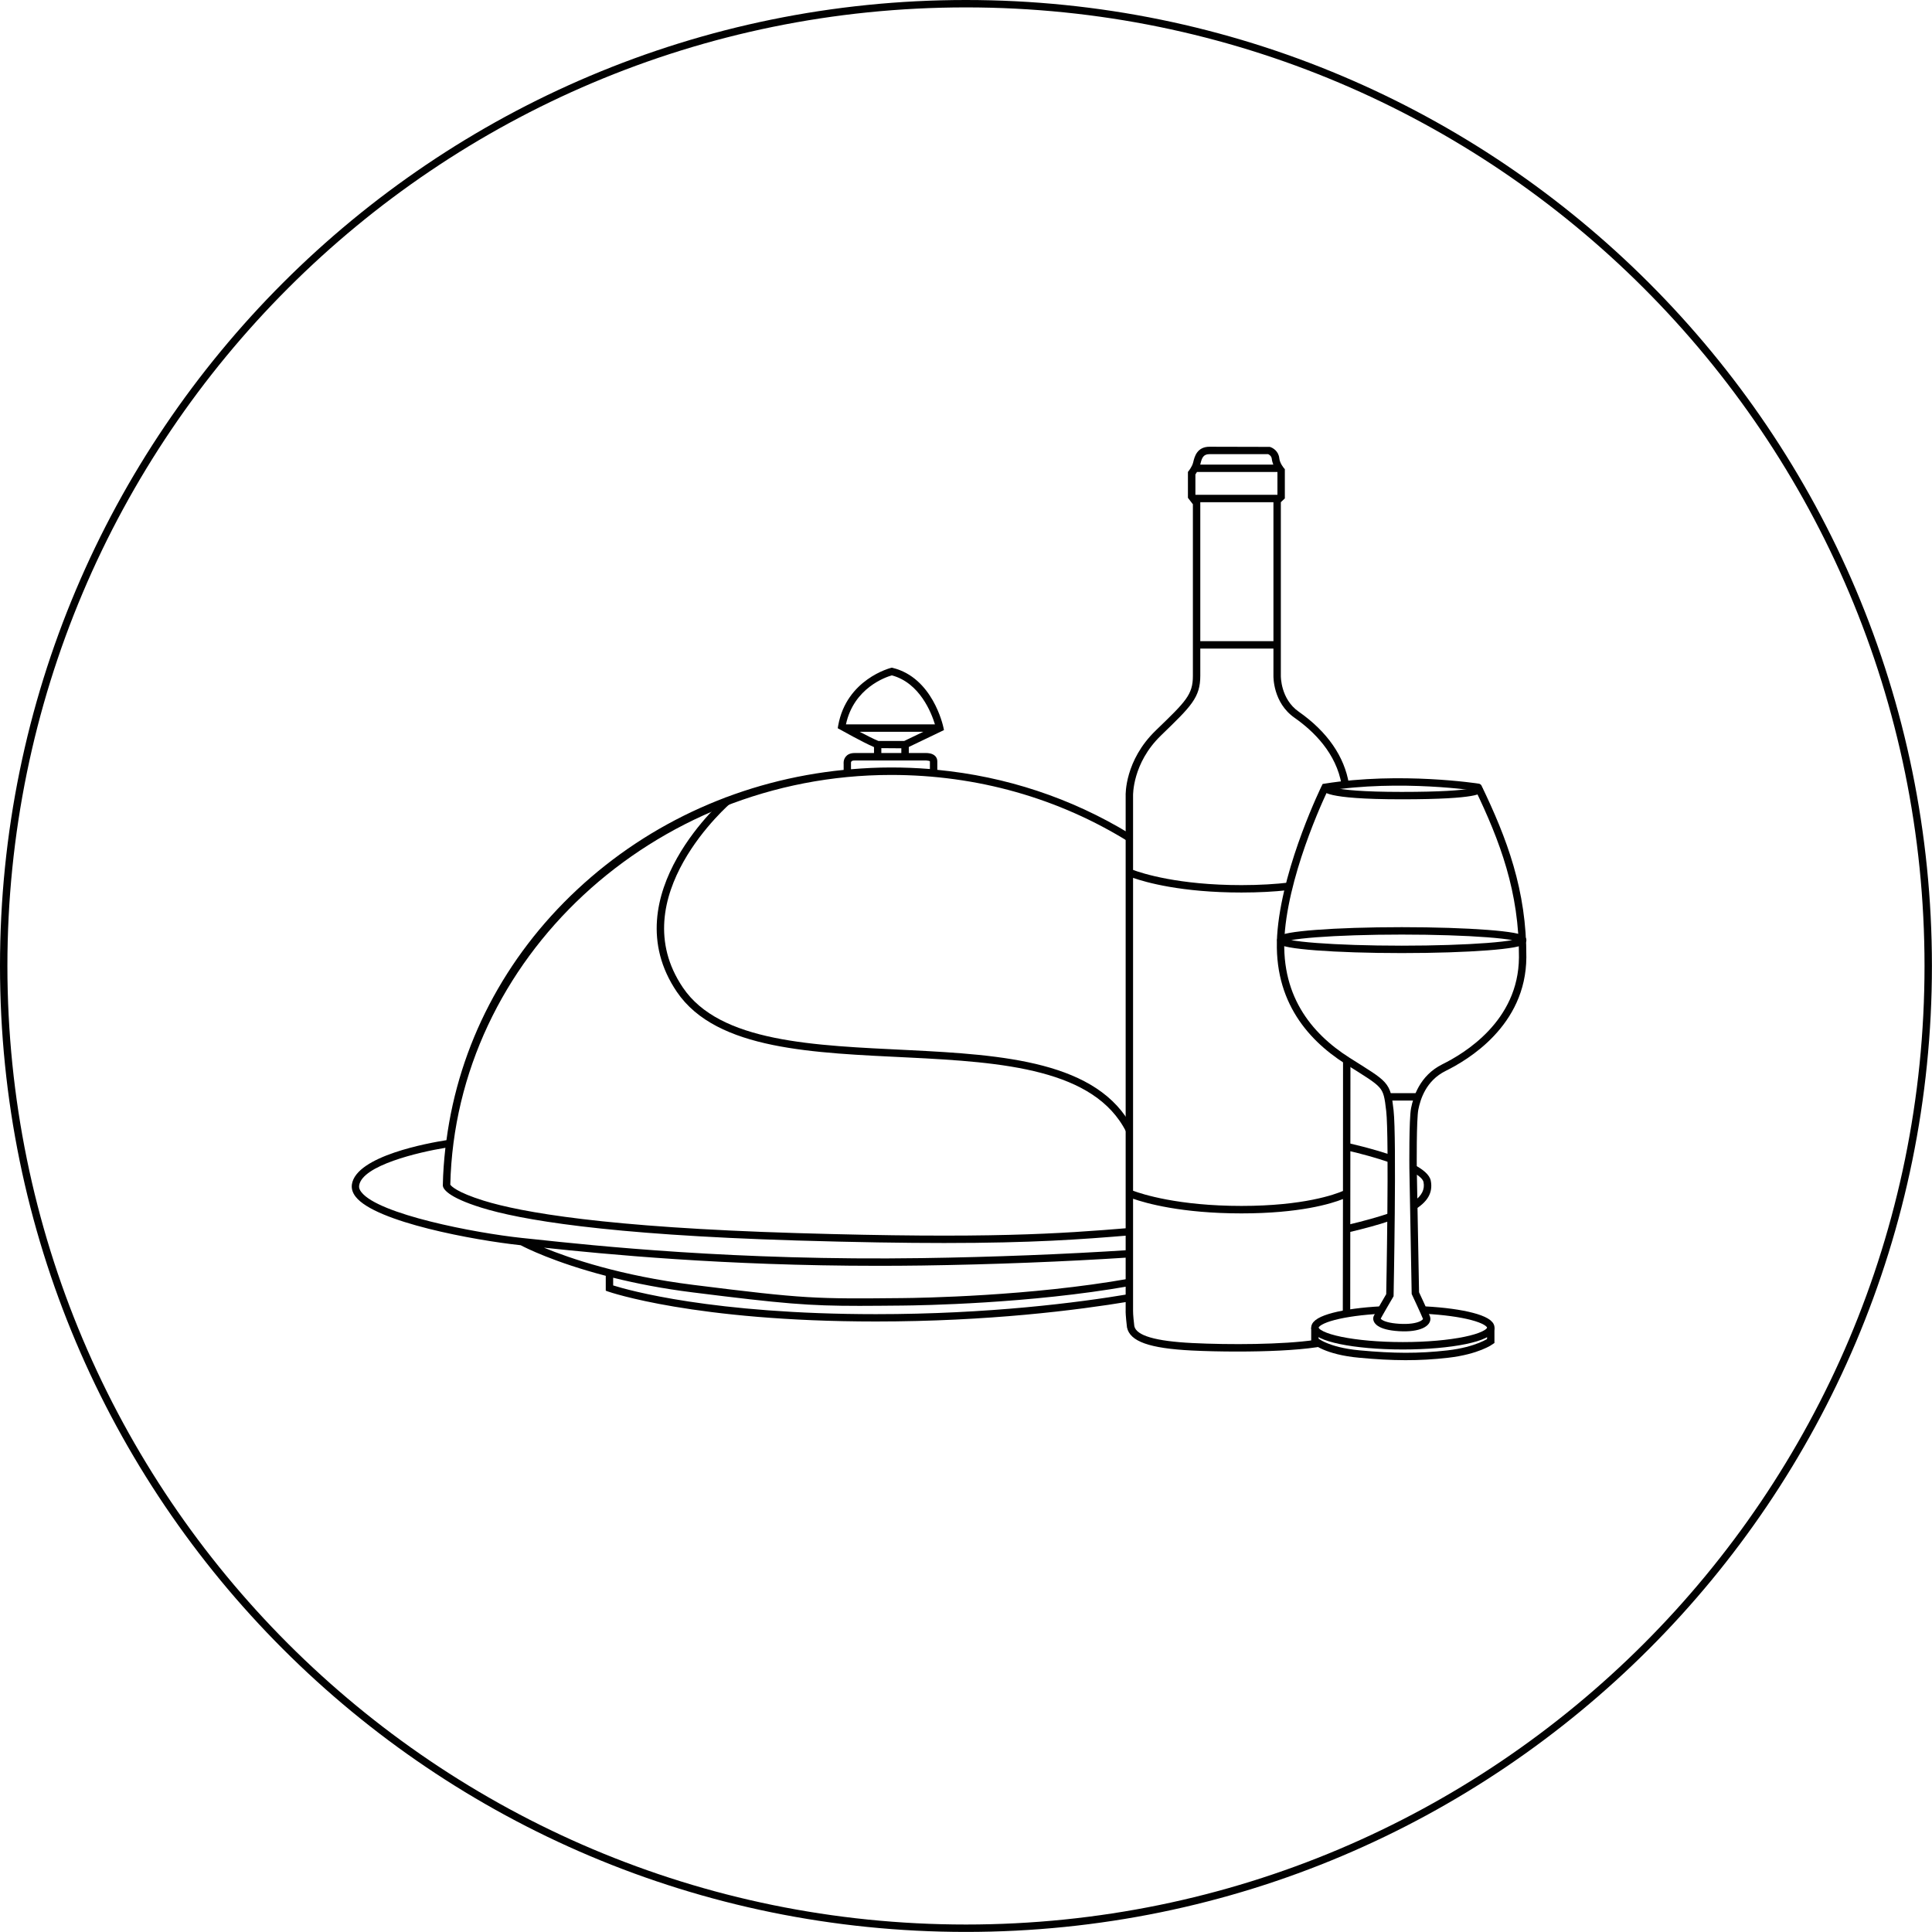 <svg version="1.1" id="" xmlns="http://www.w3.org/2000/svg" xmlns:xlink="http://www.w3.org/1999/xlink" x="0px" y="0px" viewBox="0 0 260.95 260.95" style="enable-background:new 0 0 260.95 260.95;" xml:space="preserve" class="wp-image-958 style-svg replaced-svg svg-replaced-8">
<style type="text/css">
	.finedining_path1{fill-rule:evenodd;clip-rule:evenodd;fill:none;stroke:#010101;stroke-miterlimit:10;}
	.finedining_path2{fill:#010101;}
	.finedining_path3{fill:none;stroke:#010101;stroke-miterlimit:10;}
</style>
<g>
	<path class="finedining_path1 circle__bg" d="M130.47,0.5c71.78,0,129.97,58.19,129.97,129.97s-58.19,129.97-129.97,129.97S0.5,202.26,0.5,130.47
		S58.69,0.5,130.47,0.5z"></path>
	<g>
		<g>
			<path class="finedining_path2" d="M181.9,155.38c1.95,0.45,4.02,1.01,5.79,1.63c0-0.36-0.01-0.73-0.01-1.08c-2.02-0.68-4.2-1.22-5.78-1.58
				C181.9,154.69,181.9,155.04,181.9,155.38z"></path>
			<path class="finedining_path2" d="M181.94,165.46c-0.02,0-0.04,0.01-0.05,0.01c0,0.35,0,0.69,0,1.03c0.09-0.02,0.19-0.04,0.29-0.06
				c2.14-0.51,4.01-1.01,5.58-1.55c0-0.35,0-0.7-0.01-1.06C186.24,164.35,184.32,164.89,181.94,165.46z"></path>
			<path class="finedining_path2" d="M126.6,102.82c0-0.27-0.1-0.52-0.29-0.71c-0.4-0.4-1.07-0.4-1.19-0.4h-2.37v-0.82l4.75-2.28l-0.08-0.38
				c-0.06-0.27-1.46-6.7-6.84-8.02l-0.12-0.03l-0.12,0.03c-0.06,0.01-6.02,1.53-7.13,7.8l-0.06,0.35l0.31,0.17
				c0.13,0.07,2.98,1.68,4.59,2.38v0.8h-2.63c-0.64,0-0.99,0.25-1.17,0.47c-0.38,0.44-0.3,1-0.3,1v0.81
				c-13.54,1.35-26.13,6.96-35.98,16.15c-9.83,9.17-15.97,21.01-17.67,33.86c-2.31,0.36-12.19,2.11-12.77,5.97
				c-0.08,0.56,0.08,1.12,0.5,1.66c2.67,3.45,16.11,5.9,22.3,6.56c0.6,0.32,4.54,2.32,11.49,4.13v2.01l0.33,0.12
				c0.11,0.04,11.64,4.04,36.16,4.04c15.16,0,27.21-1.53,34.24-2.7v-1.01c-6.95,1.17-19.02,2.72-34.24,2.72
				c-22.03,0-33.45-3.24-35.49-3.88v-1.04c3.06,0.76,6.64,1.47,10.74,1.98c12.29,1.54,15.63,1.82,22.53,1.82
				c1.66,0,3.52-0.02,5.76-0.04c2.38-0.02,17.26-0.25,30.69-2.63v-1.01c-13.36,2.38-28.32,2.61-30.7,2.63
				c-11.76,0.11-12.99,0.12-28.16-1.78c-9.85-1.23-16.69-3.58-20.21-5.03c8.18,0.87,24.27,2.45,45.07,2.45
				c1.96,0,3.95-0.01,5.99-0.04c9.64-0.14,19.24-0.52,28.01-1.09v-1c-8.77,0.57-18.38,0.95-28.03,1.09
				c-25.13,0.37-44.34-1.69-52.54-2.57l-1.45-0.15c-6.42-0.68-19.38-3.19-21.71-6.19c-0.25-0.32-0.35-0.61-0.3-0.9
				c0.4-2.71,8.03-4.5,11.65-5.09c-0.19,1.68-0.32,3.38-0.35,5.1c0.03,0.42,0.59,1.55,5.22,2.99c5.11,1.59,16.65,3.65,42.56,4.43
				c8.06,0.24,14.54,0.34,19.94,0.34c11.93,0,18.52-0.49,25.02-1.03v-1c-9.43,0.78-19.01,1.47-44.93,0.69
				c-25.79-0.77-37.23-2.81-42.29-4.38c-3.66-1.14-4.39-1.98-4.51-2.16c0.72-30.53,27.41-55.34,59.54-55.34
				c11.62,0,22.64,3.13,32.19,9.09v-1.18c-7.85-4.78-16.65-7.7-25.95-8.6V102.82z M114.26,97.84c1.06-4.94,5.41-6.4,6.2-6.62
				c3.78,1.01,5.35,5.08,5.82,6.62L114.26,97.84C114.27,97.84,114.26,97.84,114.26,97.84z M116.11,98.84h8.6l-2.58,1.24h-3.49
				C117.98,99.81,117.01,99.31,116.11,98.84z M121.74,101.07v0.64h-2.7v-0.66L121.74,101.07z M125.6,103.87
				c-1.73-0.14-3.48-0.21-5.25-0.21c-1.82,0-3.62,0.09-5.41,0.24l0-0.79c-0.01-0.05-0.01-0.2,0.07-0.28
				c0.06-0.07,0.21-0.11,0.41-0.11h9.71c0.17,0.01,0.43,0.05,0.47,0.11V103.87z"></path>
			<path class="finedining_path2" d="M193.25,159.47c-0.16-0.8-1.06-1.54-2.33-2.2c0,0.37,0.01,0.74,0.01,1.12c0.76,0.44,1.26,0.87,1.34,1.27
				c0.19,0.97-0.2,1.81-1.3,2.6c0,0.39,0.01,0.79,0.02,1.18C192.76,162.39,193.58,161.13,193.25,159.47z"></path>
		</g>
		<path class="finedining_path2" d="M177.73,181.27c0,0-0.06-0.06-0.11-0.29c-4.34,0.64-11.63,0.67-16.59,0.42c-4.99-0.25-7.55-1.01-7.82-2.28
			c-0.19-1.58-0.17-2.02-0.17-2.07l0-15.14c1.71,0.6,6.54,1.98,14.64,1.98c7.85,0,12.11-1.3,13.71-1.94
			c-0.01,8.39-0.02,14.38-0.02,14.58l0,1.08c0.33-0.06,0.66-0.12,1-0.18v-0.91c0-0.32,0.02-16.41,0.03-33
			c-0.32-0.21-0.66-0.42-1-0.65c0,6.32-0.01,12.6-0.01,17.99c-1.07,0.46-5.29,2.02-13.71,2.02c-8.53,0-13.44-1.6-14.64-2.05l0-42.26
			c1.71,0.6,6.54,1.98,14.64,1.98c2.39,0,4.44-0.12,6.19-0.31c0.08-0.35,0.16-0.69,0.24-1.04c-1.79,0.21-3.92,0.35-6.43,0.35
			c-8.53,0-13.43-1.6-14.64-2.05l0-10.04c0-0.04-0.1-4.38,3.76-8.11l0.09-0.09c4.01-3.88,5.23-5.05,5.23-8V87.6H172v3.67
			c0,0.15-0.06,3.64,2.84,5.67c2.6,1.82,5.65,4.8,6.37,9.06c0.32-0.04,0.66-0.07,0.99-0.1c-0.61-3.72-2.92-7.07-6.79-9.78
			c-2.45-1.71-2.41-4.79-2.41-4.84V67.83l0.54-0.51l0-3.95l-0.12-0.14c-0.01-0.01-0.56-0.65-0.63-1.33
			c-0.09-0.95-0.85-1.42-1.28-1.54l-8.14-0.02c-1.7,0-2.03,1.37-2.19,2.03l-0.04,0.15c-0.14,0.52-0.57,1.07-0.58,1.08l-0.11,0.14
			v3.5l0.67,0.87v23.18c0,2.53-0.94,3.44-4.92,7.28l-0.09,0.09c-4.2,4.05-4.08,8.67-4.07,8.84v69.5c-0.01,0.15-0.01,0.68,0.18,2.29
			c0.4,1.9,3.02,2.83,8.76,3.12c1.82,0.09,3.96,0.14,6.16,0.14c3.86,0,7.89-0.16,10.69-0.58c0.29-0.04,0.56-0.1,0.81-0.16
			C177.99,181.51,177.73,181.27,177.73,181.27z M172,86.6h-9.88V67.83H172V86.6z M162.15,62.61c0.19-0.77,0.38-1.27,1.22-1.27h7.91
			c0.14,0.06,0.46,0.24,0.5,0.65c0.03,0.27,0.11,0.52,0.2,0.76h-9.87L162.15,62.61z M161.46,64.08c0.06-0.08,0.13-0.2,0.21-0.33
			h10.87v3.08h-11.08V64.08z"></path>
		<g>
			<path class="finedining_path3" d="M178.98,106.34c0,0-5.08,10.35-5.92,19.26s3.67,14.33,8.92,17.67c5.25,3.33,5.33,3.08,5.75,6.75
				c0.42,3.67,0,24.92,0,24.92s-1.56,2.67-1.72,3c-0.17,0.33,0.19,1.19,2.97,1.36c2.78,0.17,3.94-0.69,3.69-1.33
				c-0.25-0.64-1.5-3.31-1.5-3.31l-0.31-16.89c0,0-0.06-6.61,0.22-8c0.28-1.39,1.06-4.14,3.97-5.58s10.56-5.94,10.61-14.89
				s-2.61-15.91-6-22.96C199.67,106.34,189.17,104.71,178.98,106.34z"></path>
			<path class="finedining_path3" d="M178.98,106.34c0,0-0.35,1.12,10.34,1.12c10.69,0,10.48-0.87,10.48-0.87"></path>
			<path class="finedining_path3" d="M192.48,176.95c5.11,0.27,8.88,1.23,8.88,2.37c0,1.35-5.32,2.45-11.88,2.45s-11.88-1.1-11.88-2.45
				c0-1.15,3.81-2.11,8.96-2.38"></path>
			<path class="finedining_path3" d="M177.6,179.32v1.74c0,0,1.5,1.42,6.04,1.83c4.54,0.42,7.97,0.45,11.92,0c4-0.46,5.79-1.75,5.79-1.75v-1.83"></path>
			<ellipse class="finedining_path3" cx="189.33" cy="126.98" rx="16.34" ry="1.25"></ellipse>
			<line class="finedining_path3" x1="187.45" y1="148.15" x2="191.55" y2="148.15"></line>
		</g>
		<path class="finedining_path3" d="M98.39,108.07c0,0-15.14,12.94-6.56,25.61c10.39,15.33,51.8,1.44,60.71,18.94"></path>
	</g>
</g>
</svg>